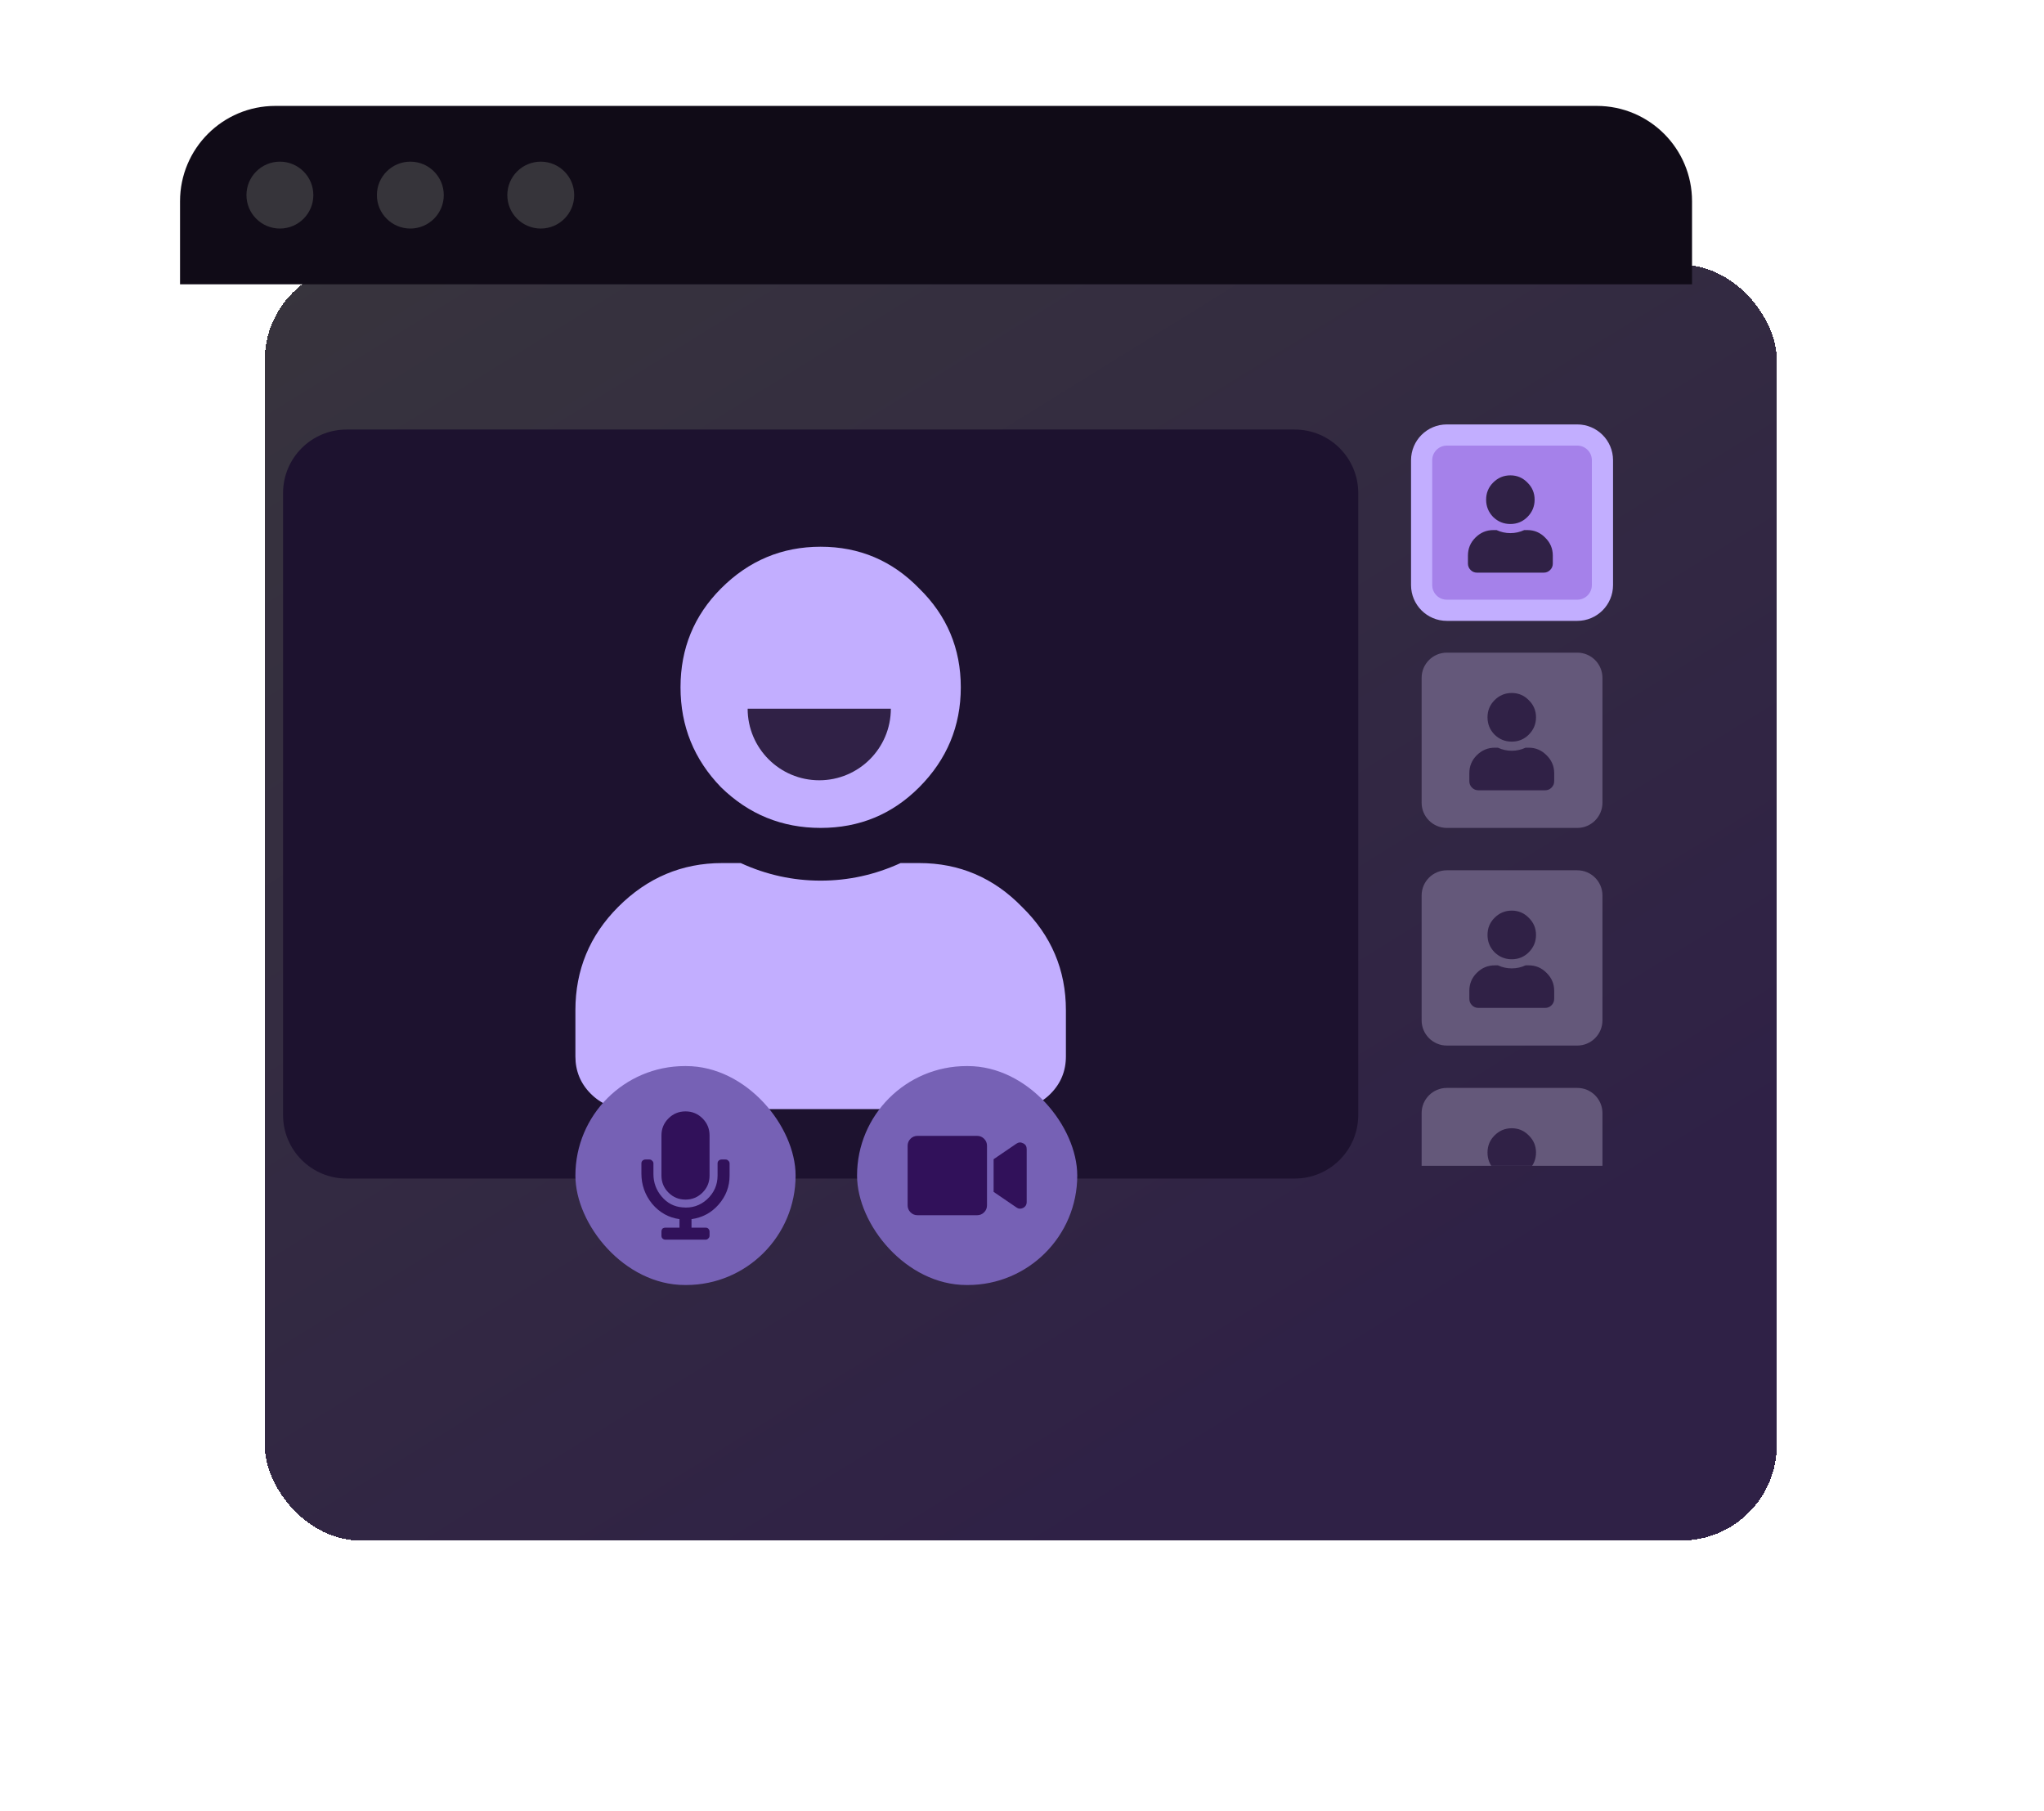<svg width="193" height="171" viewBox="0 0 193 171" fill="none" xmlns="http://www.w3.org/2000/svg">
<g filter="url(#filter0_d_1684_7062)">
<rect x="17" y="10" width="142.767" height="120.457" rx="9" fill="url(#paint0_linear_1684_7062)" shape-rendering="crispEdges"/>
<rect x="16.5" y="9.5" width="143.767" height="121.457" rx="9.5" stroke="url(#paint1_linear_1684_7062)" shape-rendering="crispEdges"/>
</g>
<g clip-path="url(#clip0_1684_7062)">
<path fill-rule="evenodd" clip-rule="evenodd" d="M151.308 55.244C151.308 56.559 150.243 57.624 148.928 57.624H136.614C135.299 57.624 134.234 56.559 134.234 55.244V43.455C134.234 42.141 135.299 41.075 136.614 41.075H148.928C150.243 41.075 151.308 42.141 151.308 43.455V55.244Z" fill="#A581EA" stroke="#C2AEFF" stroke-width="2"/>
<path d="M144.224 48.813C143.782 49.256 143.246 49.477 142.614 49.477C141.982 49.477 141.439 49.256 140.986 48.813C140.545 48.359 140.324 47.814 140.324 47.18C140.324 46.546 140.545 46.008 140.986 45.566C141.439 45.111 141.982 44.884 142.614 44.884C143.246 44.884 143.782 45.111 144.224 45.566C144.677 46.008 144.903 46.546 144.903 47.18C144.903 47.814 144.677 48.359 144.224 48.813ZM144.224 50.051C144.879 50.051 145.44 50.291 145.905 50.769C146.382 51.236 146.62 51.798 146.62 52.456V53.209C146.62 53.449 146.537 53.652 146.37 53.819C146.203 53.987 146 54.071 145.762 54.071H139.466C139.227 54.071 139.025 53.987 138.858 53.819C138.691 53.652 138.607 53.449 138.607 53.209V52.456C138.607 51.798 138.84 51.236 139.305 50.769C139.782 50.291 140.348 50.051 141.004 50.051H141.308C141.725 50.243 142.161 50.338 142.614 50.338C143.067 50.338 143.502 50.243 143.92 50.051H144.224Z" fill="#302146"/>
<path fill-rule="evenodd" clip-rule="evenodd" d="M151.308 75.793C151.308 77.108 150.243 78.174 148.928 78.174H136.614C135.299 78.174 134.234 77.108 134.234 75.793V64.004C134.234 62.69 135.299 61.624 136.614 61.624H148.928C150.243 61.624 151.308 62.69 151.308 64.004V75.793Z" fill="#64587A"/>
<path d="M144.354 69.362C143.913 69.805 143.376 70.026 142.744 70.026C142.112 70.026 141.57 69.805 141.116 69.362C140.675 68.908 140.455 68.364 140.455 67.73C140.455 67.096 140.675 66.557 141.116 66.115C141.57 65.66 142.112 65.433 142.744 65.433C143.376 65.433 143.913 65.66 144.354 66.115C144.807 66.557 145.034 67.096 145.034 67.73C145.034 68.364 144.807 68.908 144.354 69.362ZM144.354 70.6C145.01 70.6 145.57 70.84 146.035 71.318C146.512 71.785 146.751 72.347 146.751 73.005V73.758C146.751 73.998 146.667 74.201 146.5 74.368C146.333 74.536 146.131 74.62 145.892 74.62H139.596C139.358 74.62 139.155 74.536 138.988 74.368C138.821 74.201 138.738 73.998 138.738 73.758V73.005C138.738 72.347 138.97 71.785 139.435 71.318C139.912 70.84 140.479 70.6 141.134 70.6H141.438C141.856 70.792 142.291 70.888 142.744 70.888C143.197 70.888 143.633 70.792 144.05 70.6H144.354Z" fill="#302146"/>
<path fill-rule="evenodd" clip-rule="evenodd" d="M151.308 96.343C151.308 97.657 150.243 98.723 148.928 98.723H136.614C135.299 98.723 134.234 97.657 134.234 96.343V84.554C134.234 83.239 135.299 82.174 136.614 82.174H148.928C150.243 82.174 151.308 83.239 151.308 84.554V96.343Z" fill="#64587A"/>
<path d="M144.354 89.912C143.913 90.354 143.376 90.575 142.744 90.575C142.112 90.575 141.57 90.354 141.116 89.912C140.675 89.457 140.455 88.913 140.455 88.279C140.455 87.645 140.675 87.106 141.116 86.664C141.57 86.209 142.112 85.982 142.744 85.982C143.376 85.982 143.913 86.209 144.354 86.664C144.807 87.106 145.034 87.645 145.034 88.279C145.034 88.913 144.807 89.457 144.354 89.912ZM144.354 91.15C145.01 91.15 145.57 91.389 146.035 91.867C146.512 92.334 146.751 92.896 146.751 93.554V94.308C146.751 94.547 146.667 94.75 146.5 94.918C146.333 95.085 146.131 95.169 145.892 95.169H139.596C139.358 95.169 139.155 95.085 138.988 94.918C138.821 94.75 138.738 94.547 138.738 94.308V93.554C138.738 92.896 138.97 92.334 139.435 91.867C139.912 91.389 140.479 91.15 141.134 91.15H141.438C141.856 91.341 142.291 91.437 142.744 91.437C143.197 91.437 143.633 91.341 144.05 91.15H144.354Z" fill="#302146"/>
<path fill-rule="evenodd" clip-rule="evenodd" d="M151.308 116.892C151.308 118.206 150.243 119.272 148.928 119.272H136.614C135.299 119.272 134.234 118.206 134.234 116.892V105.103C134.234 103.788 135.299 102.723 136.614 102.723H148.928C150.243 102.723 151.308 103.788 151.308 105.103V116.892Z" fill="#64587A"/>
<path d="M144.354 110.461C143.913 110.903 143.376 111.125 142.744 111.125C142.112 111.125 141.57 110.903 141.116 110.461C140.675 110.006 140.455 109.462 140.455 108.828C140.455 108.194 140.675 107.656 141.116 107.213C141.57 106.758 142.112 106.531 142.744 106.531C143.376 106.531 143.913 106.758 144.354 107.213C144.807 107.656 145.034 108.194 145.034 108.828C145.034 109.462 144.807 110.006 144.354 110.461ZM144.354 111.699C145.01 111.699 145.57 111.938 146.035 112.416C146.512 112.883 146.751 113.445 146.751 114.103V114.857C146.751 115.096 146.667 115.299 146.5 115.467C146.333 115.634 146.131 115.718 145.892 115.718H139.596C139.358 115.718 139.155 115.634 138.988 115.467C138.821 115.299 138.738 115.096 138.738 114.857V114.103C138.738 113.445 138.97 112.883 139.435 112.416C139.912 111.938 140.479 111.699 141.134 111.699H141.438C141.856 111.89 142.291 111.986 142.744 111.986C143.197 111.986 143.633 111.89 144.05 111.699H144.354Z" fill="#302146"/>
</g>
<path fill-rule="evenodd" clip-rule="evenodd" d="M128.25 105.28C128.25 108.594 125.564 111.28 122.25 111.28H32.727C29.413 111.28 26.727 108.594 26.727 105.28V46.558C26.727 43.244 29.413 40.558 32.727 40.558H122.25C125.564 40.558 128.25 43.244 128.25 46.558V105.28Z" fill="#1D122F"/>
<path d="M86.793 74.336C84.243 76.894 81.141 78.173 77.489 78.173C73.836 78.173 70.7 76.894 68.081 74.336C65.531 71.708 64.256 68.562 64.256 64.898C64.256 61.234 65.531 58.123 68.081 55.564C70.7 52.937 73.836 51.623 77.489 51.623C81.141 51.623 84.243 52.937 86.793 55.564C89.412 58.123 90.721 61.234 90.721 64.898C90.721 68.562 89.412 71.708 86.793 74.336ZM86.793 81.492C90.584 81.492 93.823 82.874 96.511 85.64C99.267 88.336 100.646 91.586 100.646 95.388V99.744C100.646 101.127 100.163 102.302 99.199 103.27C98.234 104.238 97.062 104.722 95.684 104.722H59.293C57.915 104.722 56.743 104.238 55.778 103.27C54.813 102.302 54.331 101.127 54.331 99.744V95.388C54.331 91.586 55.675 88.336 58.363 85.64C61.12 82.874 64.394 81.492 68.184 81.492H69.942C72.354 82.598 74.87 83.151 77.489 83.151C80.108 83.151 82.623 82.598 85.035 81.492H86.793Z" fill="#C2AEFF"/>
<path d="M84.116 66.915C84.116 70.648 81.089 73.675 77.355 73.675C73.621 73.675 70.595 70.648 70.595 66.915H84.116Z" fill="#302146"/>
<path d="M17 19C17 14.029 21.029 10 26 10H150.767C155.738 10 159.767 14.029 159.767 19V26.843H17V19Z" fill="#100B17"/>
<circle cx="26.429" cy="18.422" r="3.158" fill="#36343A"/>
<circle cx="38.745" cy="18.422" r="3.158" fill="#36343A"/>
<circle cx="51.06" cy="18.422" r="3.158" fill="#36343A"/>
<g filter="url(#filter1_d_1684_7062)">
<rect x="54.331" y="100.661" width="20.791" height="20.672" rx="10.336" fill="#7661B5"/>
</g>
<path d="M66.335 112.605C65.894 113.047 65.358 113.268 64.727 113.268C64.096 113.268 63.56 113.047 63.118 112.605C62.676 112.164 62.456 111.627 62.456 110.996V107.211C62.456 106.58 62.676 106.044 63.118 105.603C63.56 105.161 64.096 104.94 64.727 104.94C65.358 104.94 65.894 105.161 66.335 105.603C66.777 106.044 66.998 106.58 66.998 107.211V110.996C66.998 111.627 66.777 112.164 66.335 112.605ZM68.512 109.482C68.622 109.482 68.709 109.522 68.772 109.601C68.851 109.664 68.89 109.751 68.89 109.861V110.996C68.89 112.037 68.543 112.952 67.849 113.741C67.171 114.514 66.32 114.971 65.294 115.113V115.917H66.619C66.73 115.917 66.816 115.949 66.879 116.012C66.958 116.091 66.998 116.185 66.998 116.296V116.674C66.998 116.785 66.958 116.871 66.879 116.934C66.816 117.013 66.73 117.053 66.619 117.053H62.834C62.724 117.053 62.629 117.013 62.55 116.934C62.487 116.871 62.456 116.785 62.456 116.674V116.296C62.456 116.185 62.487 116.091 62.55 116.012C62.629 115.949 62.724 115.917 62.834 115.917H64.159V115.113C63.134 114.971 62.274 114.49 61.58 113.67C60.902 112.834 60.563 111.88 60.563 110.807V109.861C60.563 109.751 60.594 109.664 60.658 109.601C60.736 109.522 60.831 109.482 60.941 109.482H61.32C61.43 109.482 61.517 109.522 61.58 109.601C61.659 109.664 61.699 109.751 61.699 109.861V110.855C61.699 111.659 61.959 112.369 62.479 112.984C63 113.599 63.646 113.938 64.419 114.001C65.318 114.096 66.099 113.843 66.761 113.244C67.424 112.629 67.755 111.88 67.755 110.996V109.861C67.755 109.751 67.786 109.664 67.849 109.601C67.928 109.522 68.023 109.482 68.133 109.482H68.512Z" fill="#31115A"/>
<g filter="url(#filter2_d_1684_7062)">
<rect x="80.926" y="100.661" width="20.791" height="20.672" rx="10.336" fill="#7661B5"/>
</g>
<path d="M92.258 107.25C92.518 107.25 92.739 107.341 92.921 107.523C93.104 107.705 93.195 107.926 93.195 108.187V113.807C93.195 114.067 93.104 114.289 92.921 114.471C92.739 114.653 92.518 114.744 92.258 114.744H86.637C86.377 114.744 86.156 114.653 85.974 114.471C85.792 114.289 85.701 114.067 85.701 113.807V108.187C85.701 107.926 85.792 107.705 85.974 107.523C86.156 107.341 86.377 107.25 86.637 107.25H92.258ZM95.966 107.992C96.174 107.848 96.389 107.835 96.61 107.953C96.831 108.057 96.942 108.239 96.942 108.499V113.495C96.942 113.755 96.825 113.944 96.591 114.061C96.369 114.165 96.161 114.146 95.966 114.002L93.819 112.539V109.455L95.966 107.992Z" fill="#31115A"/>
<defs>
<filter id="filter0_d_1684_7062" x="0" y="0" width="192.767" height="170.457" filterUnits="userSpaceOnUse" color-interpolation-filters="sRGB">
<feFlood flood-opacity="0" result="BackgroundImageFix"/>
<feColorMatrix in="SourceAlpha" type="matrix" values="0 0 0 0 0 0 0 0 0 0 0 0 0 0 0 0 0 0 127 0" result="hardAlpha"/>
<feOffset dx="8" dy="15"/>
<feGaussianBlur stdDeviation="12"/>
<feComposite in2="hardAlpha" operator="out"/>
<feColorMatrix type="matrix" values="0 0 0 0 0 0 0 0 0 0 0 0 0 0 0 0 0 0 0.25 0"/>
<feBlend mode="normal" in2="BackgroundImageFix" result="effect1_dropShadow_1684_7062"/>
<feBlend mode="normal" in="SourceGraphic" in2="effect1_dropShadow_1684_7062" result="shape"/>
</filter>
<filter id="filter1_d_1684_7062" x="46.331" y="92.661" width="36.791" height="36.672" filterUnits="userSpaceOnUse" color-interpolation-filters="sRGB">
<feFlood flood-opacity="0" result="BackgroundImageFix"/>
<feColorMatrix in="SourceAlpha" type="matrix" values="0 0 0 0 0 0 0 0 0 0 0 0 0 0 0 0 0 0 127 0" result="hardAlpha"/>
<feOffset/>
<feGaussianBlur stdDeviation="4"/>
<feComposite in2="hardAlpha" operator="out"/>
<feColorMatrix type="matrix" values="0 0 0 0 0.43 0 0 0 0 0.23 0 0 0 0 1 0 0 0 0.4 0"/>
<feBlend mode="normal" in2="BackgroundImageFix" result="effect1_dropShadow_1684_7062"/>
<feBlend mode="normal" in="SourceGraphic" in2="effect1_dropShadow_1684_7062" result="shape"/>
</filter>
<filter id="filter2_d_1684_7062" x="72.926" y="92.661" width="36.791" height="36.672" filterUnits="userSpaceOnUse" color-interpolation-filters="sRGB">
<feFlood flood-opacity="0" result="BackgroundImageFix"/>
<feColorMatrix in="SourceAlpha" type="matrix" values="0 0 0 0 0 0 0 0 0 0 0 0 0 0 0 0 0 0 127 0" result="hardAlpha"/>
<feOffset/>
<feGaussianBlur stdDeviation="4"/>
<feComposite in2="hardAlpha" operator="out"/>
<feColorMatrix type="matrix" values="0 0 0 0 0.43 0 0 0 0 0.23 0 0 0 0 1 0 0 0 0.4 0"/>
<feBlend mode="normal" in2="BackgroundImageFix" result="effect1_dropShadow_1684_7062"/>
<feBlend mode="normal" in="SourceGraphic" in2="effect1_dropShadow_1684_7062" result="shape"/>
</filter>
<linearGradient id="paint0_linear_1684_7062" x1="-34.858" y1="-10.15" x2="64.442" y2="150.23" gradientUnits="userSpaceOnUse">
<stop stop-color="#3A3A3A"/>
<stop offset="1" stop-color="#2F2146"/>
</linearGradient>
<linearGradient id="paint1_linear_1684_7062" x1="21.724" y1="-0.598" x2="88.383" y2="123.474" gradientUnits="userSpaceOnUse">
<stop stop-color="white" stop-opacity="0.17"/>
<stop offset="1" stop-color="white" stop-opacity="0"/>
</linearGradient>
<clipPath id="clip0_1684_7062">
<rect width="21" height="71" fill="white" transform="translate(132.271 39.075)"/>
</clipPath>
</defs>
</svg>
